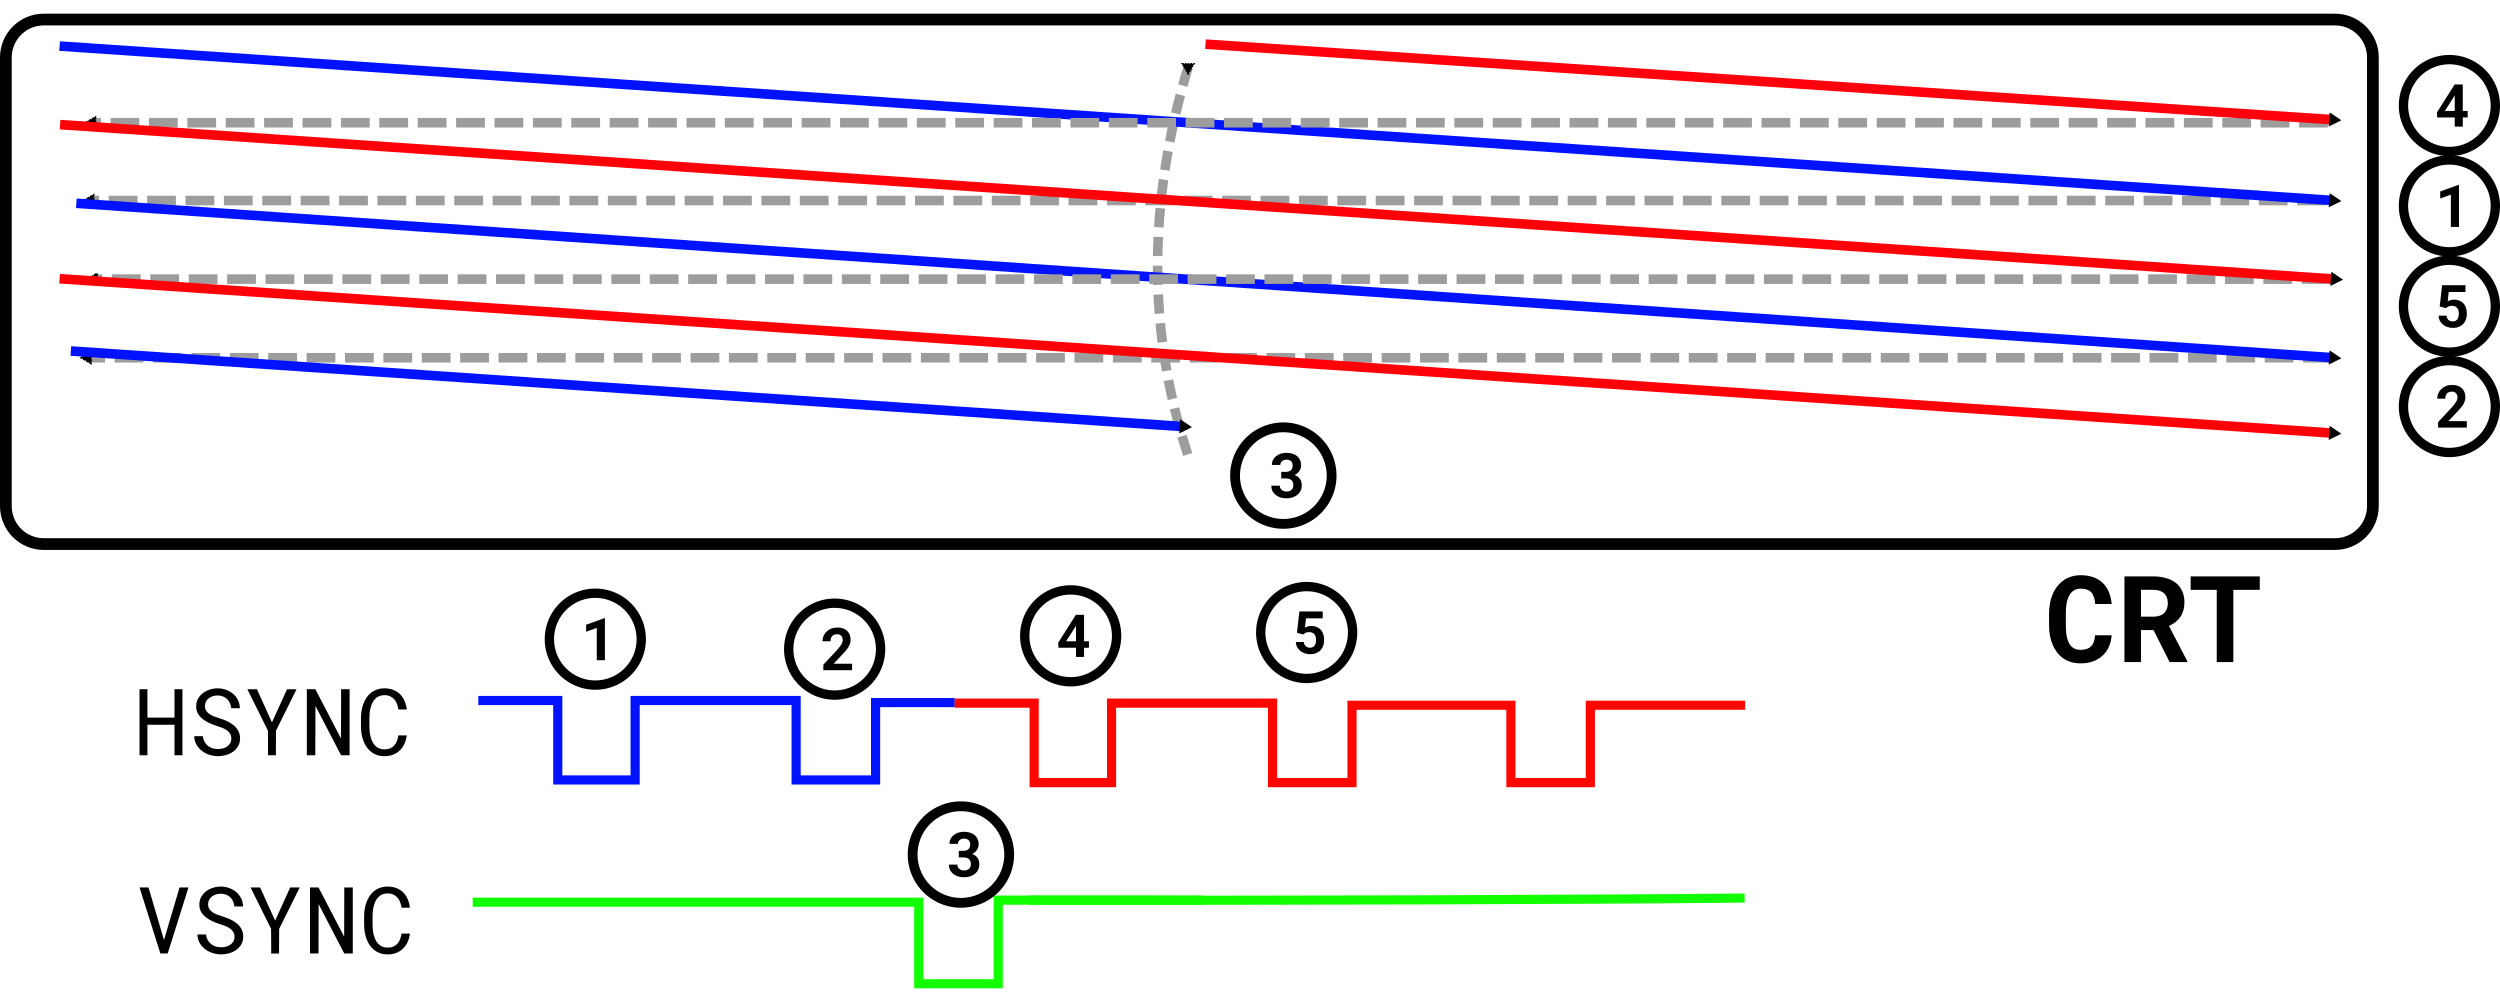 <?xml version="1.0" encoding="UTF-8" standalone="no"?>
<!-- Created with Inkscape (http://www.inkscape.org/) -->

<svg
   width="208.884mm"
   height="82.92mm"
   viewBox="0 0 208.884 82.92"
   version="1.1"
   id="svg5"
   inkscape:version="1.2.2 (b0a84865, 2022-12-01)"
   sodipodi:docname="i_scan.svg"
   xmlns:inkscape="http://www.inkscape.org/namespaces/inkscape"
   xmlns:sodipodi="http://sodipodi.sourceforge.net/DTD/sodipodi-0.dtd"
   xmlns="http://www.w3.org/2000/svg"
   xmlns:svg="http://www.w3.org/2000/svg">
  <sodipodi:namedview
     id="namedview7"
     pagecolor="#ffffff"
     bordercolor="#666666"
     borderopacity="1.0"
     inkscape:pageshadow="2"
     inkscape:pageopacity="0.0"
     inkscape:pagecheckerboard="0"
     inkscape:document-units="mm"
     showgrid="true"
     fit-margin-top="0"
     fit-margin-left="0"
     fit-margin-right="0"
     fit-margin-bottom="0"
     inkscape:snap-global="false"
     inkscape:zoom="0.66819126"
     inkscape:cx="329.99534"
     inkscape:cy="116.73305"
     inkscape:window-width="1309"
     inkscape:window-height="404"
     inkscape:window-x="0"
     inkscape:window-y="34"
     inkscape:window-maximized="0"
     inkscape:current-layer="layer1"
     inkscape:showpageshadow="2"
     inkscape:deskcolor="#d1d1d1">
    <inkscape:grid
       type="xygrid"
       id="grid8769"
       spacingx="1.323"
       spacingy="1.323"
       originx="-0.194"
       originy="-0.144" />
  </sodipodi:namedview>
  <defs
     id="defs2">
    <marker
       style="overflow:visible"
       id="TriangleInM"
       refX="0"
       refY="0"
       orient="auto"
       inkscape:stockid="TriangleInM"
       inkscape:isstock="true">
      <path
         transform="scale(-0.4)"
         style="fill:context-stroke;fill-rule:evenodd;stroke:context-stroke;stroke-width:1pt"
         d="M 5.77,0 -2.88,5 V -5 Z"
         id="path10153" />
    </marker>
    <marker
       style="overflow:visible"
       id="TriangleOutM"
       refX="0"
       refY="0"
       orient="auto"
       inkscape:stockid="TriangleOutM"
       inkscape:isstock="true">
      <path
         transform="scale(0.4)"
         style="fill:context-stroke;fill-rule:evenodd;stroke:context-stroke;stroke-width:1pt"
         d="M 5.77,0 -2.88,5 V -5 Z"
         id="path10162" />
    </marker>
    <marker
       style="overflow:visible"
       id="TriangleOutM-5"
       refX="0"
       refY="0"
       orient="auto"
       inkscape:stockid="TriangleOutM"
       inkscape:isstock="true">
      <path
         transform="scale(0.4)"
         style="fill:context-stroke;fill-rule:evenodd;stroke:context-stroke;stroke-width:1pt"
         d="M 5.77,0 -2.88,5 V -5 Z"
         id="path10162-5" />
    </marker>
    <marker
       style="overflow:visible"
       id="marker35538"
       refX="0"
       refY="0"
       orient="auto"
       inkscape:stockid="TriangleOutM"
       inkscape:isstock="true">
      <path
         transform="scale(0.4)"
         style="fill:context-stroke;fill-rule:evenodd;stroke:context-stroke;stroke-width:1pt"
         d="M 5.77,0 -2.88,5 V -5 Z"
         id="path35536" />
    </marker>
    <marker
       style="overflow:visible"
       id="TriangleOutM-4"
       refX="0"
       refY="0"
       orient="auto"
       inkscape:stockid="TriangleOutM"
       inkscape:isstock="true">
      <path
         transform="scale(0.4)"
         style="fill:context-stroke;fill-rule:evenodd;stroke:context-stroke;stroke-width:1pt"
         d="M 5.77,0 -2.88,5 V -5 Z"
         id="path10162-4" />
    </marker>
    <marker
       style="overflow:visible"
       id="marker36185"
       refX="0"
       refY="0"
       orient="auto"
       inkscape:stockid="TriangleOutM"
       inkscape:isstock="true">
      <path
         transform="scale(0.4)"
         style="fill:context-stroke;fill-rule:evenodd;stroke:context-stroke;stroke-width:1pt"
         d="M 5.77,0 -2.88,5 V -5 Z"
         id="path36183" />
    </marker>
    <marker
       style="overflow:visible"
       id="TriangleOutM-4-3"
       refX="0"
       refY="0"
       orient="auto"
       inkscape:stockid="TriangleOutM"
       inkscape:isstock="true">
      <path
         transform="scale(0.4)"
         style="fill:context-stroke;fill-rule:evenodd;stroke:context-stroke;stroke-width:1pt"
         d="M 5.77,0 -2.88,5 V -5 Z"
         id="path10162-4-4" />
    </marker>
    <marker
       style="overflow:visible"
       id="marker36318"
       refX="0"
       refY="0"
       orient="auto"
       inkscape:stockid="TriangleOutM"
       inkscape:isstock="true">
      <path
         transform="scale(0.4)"
         style="fill:context-stroke;fill-rule:evenodd;stroke:context-stroke;stroke-width:1pt"
         d="M 5.77,0 -2.88,5 V -5 Z"
         id="path36316" />
    </marker>
    <marker
       style="overflow:visible"
       id="TriangleOutM-4-2"
       refX="0"
       refY="0"
       orient="auto"
       inkscape:stockid="TriangleOutM"
       inkscape:isstock="true">
      <path
         transform="scale(0.4)"
         style="fill:context-stroke;fill-rule:evenodd;stroke:context-stroke;stroke-width:1pt"
         d="M 5.77,0 -2.88,5 V -5 Z"
         id="path10162-4-7" />
    </marker>
    <marker
       style="overflow:visible"
       id="marker36318-1"
       refX="0"
       refY="0"
       orient="auto"
       inkscape:stockid="TriangleOutM"
       inkscape:isstock="true">
      <path
         transform="scale(0.4)"
         style="fill:context-stroke;fill-rule:evenodd;stroke:context-stroke;stroke-width:1pt"
         d="M 5.77,0 -2.88,5 V -5 Z"
         id="path36316-6" />
    </marker>
  </defs>
  <g
     inkscape:label="Layer 1"
     inkscape:groupmode="layer"
     id="layer1"
     transform="translate(-0.81,-0.631)">
    <path
       id="rect858"
       style="fill:#ffffff;stroke:#000000;stroke-width:0.98"
       d="M 4.473,2.264 H 195.9 c 1.758,0 3.173,1.415 3.173,3.173 V 42.917 c 0,1.758 -1.415,3.173 -3.173,3.173 H 4.473 c -1.758,0 -3.173,-1.415 -3.173,-3.173 V 5.437 c 0,-1.758 1.415,-3.173 3.173,-3.173 z" />
    <path
       style="fill:none;stroke:#9d9d9d;stroke-width:0.802;stroke-linecap:butt;stroke-linejoin:miter;stroke-miterlimit:4;stroke-dasharray:2.406, 0.802;stroke-dashoffset:0;stroke-opacity:1;marker-end:url(#TriangleOutM)"
       d="M 195.155,17.385 H 8.357"
       id="path8253" />
    <path
       style="fill:none;stroke:#9d9d9d;stroke-width:0.802;stroke-linecap:butt;stroke-linejoin:miter;stroke-miterlimit:4;stroke-dasharray:2.406, 0.802;stroke-dashoffset:0;stroke-opacity:1;marker-end:url(#TriangleOutM)"
       d="M 195.648,30.523 H 8.143"
       id="path8253-6" />
    <path
       style="fill:none;stroke:#9d9d9d;stroke-width:0.802;stroke-linecap:butt;stroke-linejoin:miter;stroke-miterlimit:4;stroke-dasharray:1.604,0.802;stroke-dashoffset:0;stroke-opacity:1;marker-start:url(#TriangleInM)"
       d="m 100.082,6.243 c -3.4,11.345 -3.4,22.167 0,32.466"
       id="path8253-1-6"
       sodipodi:nodetypes="cc" />
    <g
       aria-label="HSYNC"
       id="text2404"
       style="font-size:7.761px;line-height:1.25;stroke-width:0.265">
      <path
         d="m 16.052,63.736 v -5.518 h -0.663 v 2.372 H 13.127 v -2.372 h -0.659 v 5.518 H 13.127 v -2.55 h 2.262 v 2.55 z"
         style="font-family:'Roboto Mono';-inkscape-font-specification:'Roboto Mono'"
         id="path874" />
      <path
         d="m 20.138,62.341 q 0,0.227 -0.099,0.394 -0.099,0.163 -0.254,0.269 -0.155,0.11 -0.356,0.163 -0.197,0.049 -0.402,0.049 -0.258,0 -0.477,-0.068 -0.216,-0.072 -0.383,-0.212 -0.167,-0.136 -0.273,-0.333 -0.106,-0.201 -0.14,-0.459 h -0.716 q 0.011,0.356 0.155,0.648 0.148,0.288 0.398,0.504 0.28,0.25 0.659,0.383 0.383,0.133 0.777,0.133 0.33,0 0.659,-0.091 0.33,-0.095 0.591,-0.28 0.261,-0.182 0.424,-0.459 0.167,-0.277 0.167,-0.648 0,-0.368 -0.155,-0.648 -0.152,-0.28 -0.402,-0.474 -0.254,-0.208 -0.561,-0.341 -0.307,-0.136 -0.614,-0.231 -0.186,-0.057 -0.398,-0.133 -0.208,-0.076 -0.387,-0.189 -0.182,-0.114 -0.299,-0.277 -0.117,-0.167 -0.121,-0.405 0,-0.22 0.087,-0.387 0.091,-0.167 0.243,-0.28 0.148,-0.114 0.337,-0.171 0.193,-0.057 0.394,-0.057 0.25,0 0.447,0.08 0.201,0.076 0.345,0.216 0.144,0.14 0.231,0.337 0.087,0.193 0.117,0.432 h 0.72 q -0.008,-0.379 -0.163,-0.686 -0.155,-0.307 -0.413,-0.523 -0.258,-0.216 -0.591,-0.333 -0.333,-0.121 -0.693,-0.121 -0.326,0 -0.648,0.102 -0.322,0.099 -0.576,0.292 -0.254,0.193 -0.413,0.474 -0.155,0.28 -0.155,0.637 0,0.356 0.155,0.621 0.159,0.261 0.409,0.455 0.246,0.189 0.546,0.326 0.303,0.133 0.595,0.227 0.201,0.064 0.417,0.144 0.22,0.08 0.402,0.197 0.182,0.121 0.296,0.296 0.117,0.174 0.117,0.428 z"
         style="font-family:'Roboto Mono';-inkscape-font-specification:'Roboto Mono'"
         id="path876" />
      <path
         d="m 23.533,60.989 -1.254,-2.77 h -0.8 l 1.717,3.46 0.011,2.058 h 0.652 l 0.011,-2.058 1.717,-3.46 h -0.796 z"
         style="font-family:'Roboto Mono';-inkscape-font-specification:'Roboto Mono'"
         id="path878" />
      <path
         d="m 30.021,63.736 v -5.518 h -0.709 l -0.011,4.116 -2.141,-4.116 H 26.447 v 5.518 h 0.709 l 0.011,-4.123 2.141,4.123 z"
         style="font-family:'Roboto Mono';-inkscape-font-specification:'Roboto Mono'"
         id="path880" />
      <path
         d="m 34.796,62.076 h -0.701 q -0.034,0.25 -0.117,0.466 -0.083,0.212 -0.224,0.368 -0.14,0.159 -0.345,0.246 -0.201,0.087 -0.477,0.087 -0.254,0 -0.443,-0.08 -0.189,-0.083 -0.33,-0.227 -0.14,-0.14 -0.231,-0.326 -0.091,-0.186 -0.148,-0.398 -0.057,-0.208 -0.083,-0.424 -0.023,-0.22 -0.023,-0.424 v -0.777 q 0,-0.205 0.023,-0.421 0.027,-0.22 0.083,-0.428 0.057,-0.208 0.148,-0.394 0.095,-0.186 0.235,-0.326 0.136,-0.14 0.326,-0.22 0.193,-0.083 0.443,-0.083 0.277,0 0.477,0.095 0.205,0.091 0.345,0.254 0.14,0.163 0.224,0.379 0.083,0.216 0.117,0.466 h 0.701 q -0.045,-0.394 -0.189,-0.72 -0.14,-0.326 -0.375,-0.561 -0.235,-0.231 -0.561,-0.356 -0.326,-0.129 -0.739,-0.129 -0.345,0 -0.621,0.099 -0.277,0.095 -0.493,0.265 -0.22,0.171 -0.379,0.405 -0.155,0.231 -0.258,0.504 -0.106,0.273 -0.159,0.572 -0.049,0.299 -0.053,0.606 v 0.769 q 0.004,0.307 0.053,0.606 0.053,0.299 0.159,0.572 0.102,0.273 0.258,0.504 0.159,0.231 0.379,0.402 0.216,0.171 0.493,0.269 0.28,0.095 0.621,0.095 0.398,0 0.72,-0.125 0.326,-0.129 0.565,-0.36 0.235,-0.227 0.383,-0.546 0.148,-0.322 0.197,-0.705 z"
         style="font-family:'Roboto Mono';-inkscape-font-specification:'Roboto Mono'"
         id="path882" />
    </g>
    <g
       aria-label="VSYNC"
       id="text2404-8"
       style="font-size:7.761px;line-height:1.25;stroke-width:0.265">
      <path
         d="m 14.211,80.299 h 0.61 l 1.739,-5.518 H 15.814 l -1.22,4.112 -0.083,0.277 -0.08,-0.269 -1.213,-4.119 h -0.75 z"
         style="font-family:'Roboto Mono';-inkscape-font-specification:'Roboto Mono'"
         id="path863" />
      <path
         d="m 20.403,78.904 q 0,0.227 -0.099,0.394 -0.099,0.163 -0.254,0.269 -0.155,0.11 -0.356,0.163 -0.197,0.049 -0.402,0.049 -0.258,0 -0.477,-0.068 -0.216,-0.072 -0.383,-0.212 -0.167,-0.136 -0.273,-0.333 -0.106,-0.201 -0.14,-0.459 h -0.716 q 0.011,0.356 0.155,0.648 0.148,0.288 0.398,0.504 0.28,0.25 0.659,0.383 0.383,0.133 0.777,0.133 0.33,0 0.659,-0.091 0.33,-0.095 0.591,-0.28 0.261,-0.182 0.424,-0.459 0.167,-0.277 0.167,-0.648 0,-0.368 -0.155,-0.648 -0.152,-0.28 -0.402,-0.474 -0.254,-0.208 -0.561,-0.341 -0.307,-0.136 -0.614,-0.231 -0.186,-0.057 -0.398,-0.133 -0.208,-0.076 -0.387,-0.189 -0.182,-0.114 -0.299,-0.277 -0.117,-0.167 -0.121,-0.405 0,-0.22 0.087,-0.387 0.091,-0.167 0.243,-0.28 0.148,-0.114 0.337,-0.171 0.193,-0.057 0.394,-0.057 0.25,0 0.447,0.08 0.201,0.076 0.345,0.216 0.144,0.14 0.231,0.337 0.087,0.193 0.117,0.432 h 0.72 q -0.008,-0.379 -0.163,-0.686 -0.155,-0.307 -0.413,-0.523 -0.258,-0.216 -0.591,-0.333 -0.333,-0.121 -0.693,-0.121 -0.326,0 -0.648,0.102 -0.322,0.099 -0.576,0.292 -0.254,0.193 -0.413,0.474 -0.155,0.28 -0.155,0.637 0,0.356 0.155,0.621 0.159,0.261 0.409,0.455 0.246,0.189 0.546,0.326 0.303,0.133 0.595,0.227 0.201,0.064 0.417,0.144 0.22,0.08 0.402,0.197 0.182,0.121 0.296,0.296 0.117,0.174 0.117,0.428 z"
         style="font-family:'Roboto Mono';-inkscape-font-specification:'Roboto Mono'"
         id="path865" />
      <path
         d="m 23.798,77.552 -1.254,-2.77 h -0.8 l 1.717,3.46 0.011,2.058 h 0.652 l 0.011,-2.058 1.717,-3.46 h -0.796 z"
         style="font-family:'Roboto Mono';-inkscape-font-specification:'Roboto Mono'"
         id="path867" />
      <path
         d="m 30.286,80.299 v -5.518 h -0.709 l -0.011,4.116 -2.141,-4.116 h -0.712 v 5.518 h 0.709 l 0.011,-4.123 2.141,4.123 z"
         style="font-family:'Roboto Mono';-inkscape-font-specification:'Roboto Mono'"
         id="path869" />
      <path
         d="m 35.061,78.639 h -0.701 q -0.034,0.25 -0.117,0.466 -0.083,0.212 -0.224,0.368 -0.14,0.159 -0.345,0.246 -0.201,0.087 -0.477,0.087 -0.254,0 -0.443,-0.08 -0.189,-0.083 -0.33,-0.227 -0.14,-0.14 -0.231,-0.326 -0.091,-0.186 -0.148,-0.398 -0.057,-0.208 -0.083,-0.424 -0.023,-0.22 -0.023,-0.424 v -0.777 q 0,-0.205 0.023,-0.421 0.027,-0.22 0.083,-0.428 0.057,-0.208 0.148,-0.394 0.095,-0.186 0.235,-0.326 0.136,-0.14 0.326,-0.22 0.193,-0.083 0.443,-0.083 0.277,0 0.477,0.095 0.205,0.091 0.345,0.254 0.14,0.163 0.224,0.379 0.083,0.216 0.117,0.466 h 0.701 q -0.045,-0.394 -0.189,-0.72 -0.14,-0.326 -0.375,-0.561 -0.235,-0.231 -0.561,-0.356 -0.326,-0.129 -0.739,-0.129 -0.345,0 -0.621,0.099 -0.277,0.095 -0.493,0.265 -0.22,0.171 -0.379,0.405 -0.155,0.231 -0.258,0.504 -0.106,0.273 -0.159,0.572 -0.049,0.299 -0.053,0.606 v 0.769 q 0.004,0.307 0.053,0.606 0.053,0.299 0.159,0.572 0.102,0.273 0.258,0.504 0.159,0.231 0.379,0.402 0.216,0.171 0.493,0.269 0.28,0.095 0.621,0.095 0.398,0 0.72,-0.125 0.326,-0.129 0.565,-0.36 0.235,-0.227 0.383,-0.546 0.148,-0.322 0.197,-0.705 z"
         style="font-family:'Roboto Mono';-inkscape-font-specification:'Roboto Mono'"
         id="path871" />
    </g>
    <path
       style="fill:#ffffff;fill-opacity:1;stroke:#0012ff;stroke-width:0.802;stroke-linecap:butt;stroke-linejoin:miter;stroke-miterlimit:4;stroke-dasharray:none;stroke-opacity:1;marker-end:url(#TriangleOutM)"
       d="M 5.789,4.481 195.76,17.385"
       id="path8218" />
    <path
       style="fill:#ffffff;fill-opacity:1;stroke:#0012ff;stroke-width:0.802;stroke-linecap:butt;stroke-linejoin:miter;stroke-miterlimit:4;stroke-dasharray:none;stroke-opacity:1;marker-end:url(#TriangleOutM)"
       d="M 7.189,17.616 195.761,30.523"
       id="path8218-7" />
    <path
       style="fill:#ffffff;fill-opacity:1;stroke:#0012ff;stroke-width:0.802;stroke-linecap:butt;stroke-linejoin:miter;stroke-miterlimit:4;stroke-dasharray:none;stroke-opacity:1;marker-end:url(#TriangleOutM)"
       d="M 6.727,29.96 99.72,36.277"
       id="path8218-77" />
    <path
       style="fill:none;stroke:#9d9d9d;stroke-width:0.802;stroke-linecap:butt;stroke-linejoin:miter;stroke-miterlimit:4;stroke-dasharray:2.406, 0.802;stroke-dashoffset:0;stroke-opacity:1;marker-end:url(#TriangleOutM-5)"
       d="M 195.309,10.886 H 8.51"
       id="path8253-1-9"
       sodipodi:nodetypes="cc" />
    <path
       style="fill:#ffffff;fill-opacity:1;stroke:#ff000c;stroke-width:0.802;stroke-linecap:butt;stroke-linejoin:miter;stroke-miterlimit:4;stroke-dasharray:none;stroke-opacity:1;marker-end:url(#TriangleOutM-5)"
       d="m 101.532,4.321 94.228,6.316"
       id="path8218-77-1"
       sodipodi:nodetypes="cc" />
    <g
       id="g69138"
       transform="translate(-23.318,0.33)">
      <path
         style="fill:none;stroke:#0012ff;stroke-width:0.765;stroke-linecap:butt;stroke-linejoin:miter;stroke-miterlimit:4;stroke-dasharray:none;stroke-opacity:1"
         d="m 64.092,58.83 h 6.639 v 6.639 h 6.464 V 58.83 H 90.647 v 6.639 h 6.639 v -6.464 h 6.612"
         id="path8999"
         sodipodi:nodetypes="cccccccccc" />
      <path
         style="fill:none;stroke:#ff0600;stroke-width:0.765;stroke-linecap:butt;stroke-linejoin:miter;stroke-miterlimit:4;stroke-dasharray:none;stroke-opacity:1"
         d="m 103.898,59.051 h 6.639 v 6.639 h 6.464 v -6.639 h 13.452 v 6.639 h 6.639 v -6.464 h 13.278 v 6.464 h 6.639 V 59.225 h 12.928"
         id="path8999-3"
         sodipodi:nodetypes="cccccccccccccc" />
    </g>
    <path
       style="fill:none;stroke:#11ff00;stroke-width:0.765;stroke-linecap:butt;stroke-linejoin:miter;stroke-miterlimit:4;stroke-dasharray:none;stroke-opacity:1"
       d="m 40.303,76.014 h 37.272 v 6.814 h 6.639 v -6.988 l 17.056,0"
       id="path9001"
       sodipodi:nodetypes="cccccc" />
    <path
       style="fill:none;stroke:#11ff00;stroke-width:0.765;stroke-linecap:butt;stroke-linejoin:miter;stroke-miterlimit:4;stroke-dasharray:none;stroke-opacity:1"
       d="m 86.785,75.841 c 20.071,0.043 47.453,-0.046 59.791,-0.175"
       id="path9001-3"
       sodipodi:nodetypes="cc" />
    <g
       aria-label="CRT"
       id="text19360"
       style="font-size:10.07px;line-height:1.25;stroke-width:0.252">
      <path
         d="m 177.244,53.708 h -1.382 q -0.02,0.325 -0.108,0.556 -0.088,0.231 -0.241,0.379 -0.152,0.148 -0.369,0.216 -0.216,0.069 -0.487,0.069 -0.202,0 -0.369,-0.044 -0.162,-0.049 -0.295,-0.148 -0.123,-0.089 -0.221,-0.221 -0.093,-0.133 -0.162,-0.305 -0.098,-0.251 -0.148,-0.585 -0.044,-0.339 -0.044,-0.767 v -0.974 q 0,-0.315 0.029,-0.585 0.029,-0.275 0.093,-0.502 0.084,-0.29 0.221,-0.506 0.143,-0.221 0.344,-0.339 0.118,-0.069 0.256,-0.103 0.143,-0.034 0.305,-0.034 0.305,0 0.521,0.084 0.221,0.079 0.369,0.236 0.143,0.162 0.216,0.403 0.079,0.241 0.098,0.561 h 1.377 q -0.049,-0.561 -0.236,-1.008 -0.187,-0.447 -0.511,-0.757 -0.325,-0.31 -0.787,-0.477 -0.457,-0.167 -1.047,-0.167 -0.398,0 -0.747,0.103 -0.344,0.098 -0.634,0.285 -0.325,0.221 -0.58,0.541 -0.256,0.32 -0.413,0.728 -0.138,0.334 -0.207,0.728 -0.069,0.388 -0.069,0.821 v 0.964 q 0,0.462 0.074,0.875 0.079,0.413 0.221,0.757 0.148,0.344 0.359,0.629 0.216,0.285 0.492,0.487 0.3,0.216 0.674,0.334 0.379,0.113 0.821,0.113 0.561,0 1.023,-0.162 0.462,-0.167 0.797,-0.472 0.334,-0.305 0.531,-0.738 0.202,-0.433 0.236,-0.974 z"
         style="font-weight:bold;font-family:'Roboto Mono';-inkscape-font-specification:'Roboto Mono'"
         id="path856" />
      <path
         d="m 180.745,53.275 1.347,2.675 h 1.48 v -0.064 l -1.539,-2.955 q 0.295,-0.133 0.531,-0.315 0.241,-0.182 0.413,-0.428 0.167,-0.241 0.256,-0.546 0.093,-0.31 0.093,-0.693 0,-0.531 -0.187,-0.934 -0.182,-0.403 -0.521,-0.674 -0.344,-0.27 -0.826,-0.408 -0.482,-0.143 -1.077,-0.143 h -2.4 v 7.159 h 1.382 v -2.675 z m -1.047,-1.121 v -2.242 h 1.018 q 0.285,0 0.506,0.069 0.221,0.069 0.374,0.197 0.172,0.143 0.256,0.364 0.088,0.216 0.088,0.502 0,0.236 -0.069,0.428 -0.064,0.192 -0.192,0.329 -0.152,0.172 -0.398,0.266 -0.241,0.089 -0.561,0.089 z"
         style="font-weight:bold;font-family:'Roboto Mono';-inkscape-font-specification:'Roboto Mono'"
         id="path858" />
      <path
         d="m 189.621,49.917 v -1.126 h -5.773 v 1.126 h 2.178 v 6.033 h 1.387 V 49.917 Z"
         style="font-weight:bold;font-family:'Roboto Mono';-inkscape-font-specification:'Roboto Mono'"
         id="path860" />
    </g>
    <g
       id="g14870-0-18"
       transform="matrix(1.002,0,0,1.002,107.682,-84.989)"
       style="stroke-width:0.778;stroke-miterlimit:4;stroke-dasharray:none">
      <path
         id="path10755-6-4"
         style="fill:#ffffff;stroke:#000000"
         d="m 101.42,94.251 a 3.83,3.83 0 0 1 -3.83,3.83 3.83,3.83 0 0 1 -3.83,-3.83 3.83,3.83 0 0 1 3.83,-3.83 3.83,3.83 0 0 1 3.83,3.83 z" />
      <g
         aria-label="4"
         id="text11793-4-9"
         style="font-size:4.939px;line-height:1.25">
        <path
           d="m 98.705,94.702 v -2.207 h -0.68 l -1.476,2.33 0.027,0.42 h 1.459 v 0.762 h 0.67 V 95.245 h 0.408 v -0.543 z m -1.498,0 0.762,-1.189 0.065,-0.116 v 1.305 z"
           style="font-weight:bold;font-family:'Roboto Mono';-inkscape-font-specification:'Roboto Mono'"
           id="path853" />
      </g>
    </g>
    <g
       id="g14870-0-1-5-9"
       transform="matrix(1.053,0,0,1.053,5.276,-58.877)"
       style="stroke-width:0.778;stroke-miterlimit:4;stroke-dasharray:none">
      <path
         id="path10755-6-9-4-9"
         style="fill:#ffffff;stroke:#000000"
         d="m 101.42,94.251 a 3.83,3.83 0 0 1 -3.83,3.83 3.83,3.83 0 0 1 -3.83,-3.83 3.83,3.83 0 0 1 3.83,-3.83 3.83,3.83 0 0 1 3.83,3.83 z" />
      <g
         aria-label="3"
         id="text11793-4-0-3-6"
         style="font-size:4.939px;line-height:1.25">
        <path
           d="m 97.422,93.957 v 0.521 h 0.364 q 0.137,0 0.246,0.031 0.111,0.031 0.191,0.096 0.077,0.065 0.118,0.166 0.041,0.101 0.041,0.244 0,0.113 -0.036,0.205 -0.034,0.092 -0.101,0.154 -0.07,0.07 -0.174,0.106 -0.104,0.036 -0.234,0.036 -0.116,0 -0.212,-0.034 -0.096,-0.036 -0.166,-0.099 -0.072,-0.06 -0.111,-0.145 -0.039,-0.087 -0.039,-0.188 h -0.67 q 0,0.256 0.099,0.444 0.101,0.188 0.268,0.311 0.166,0.125 0.379,0.188 0.215,0.06 0.439,0.06 0.26,0 0.485,-0.068 0.227,-0.07 0.391,-0.203 0.164,-0.13 0.258,-0.323 0.094,-0.193 0.094,-0.439 0,-0.14 -0.034,-0.265 -0.034,-0.125 -0.104,-0.232 -0.07,-0.104 -0.178,-0.186 -0.106,-0.082 -0.253,-0.135 0.125,-0.06 0.222,-0.142 0.096,-0.084 0.162,-0.183 0.065,-0.099 0.099,-0.207 0.034,-0.111 0.034,-0.224 0,-0.246 -0.087,-0.432 -0.084,-0.188 -0.239,-0.316 -0.154,-0.125 -0.371,-0.188 -0.217,-0.065 -0.477,-0.065 -0.241,0 -0.451,0.07 -0.207,0.07 -0.362,0.195 -0.154,0.128 -0.244,0.304 -0.087,0.176 -0.087,0.391 h 0.67 q 0,-0.096 0.039,-0.174 0.039,-0.077 0.106,-0.133 0.065,-0.053 0.152,-0.082 0.089,-0.029 0.191,-0.029 0.123,0 0.215,0.034 0.094,0.034 0.154,0.094 0.06,0.063 0.089,0.15 0.031,0.084 0.031,0.188 0,0.106 -0.031,0.198 -0.029,0.089 -0.089,0.152 -0.065,0.072 -0.171,0.113 -0.104,0.039 -0.248,0.039 z"
           style="font-weight:bold;font-family:'Roboto Mono';-inkscape-font-specification:'Roboto Mono'"
           id="path849" />
      </g>
    </g>
    <g
       id="g14870-0-4"
       transform="matrix(1.002,0,0,1.002,107.682,-76.606)"
       style="stroke-width:0.778;stroke-miterlimit:4;stroke-dasharray:none">
      <path
         id="path10755-6-7"
         style="fill:#ffffff;stroke:#000000"
         d="m 101.42,94.251 a 3.83,3.83 0 0 1 -3.83,3.83 3.83,3.83 0 0 1 -3.83,-3.83 3.83,3.83 0 0 1 3.83,-3.83 3.83,3.83 0 0 1 3.83,3.83 z" />
      <g
         aria-label="1"
         id="text11793-4-43"
         style="font-size:4.939px;line-height:1.25">
        <path
           d="m 98.389,96.007 v -3.511 h -0.036 l -1.529,0.552 v 0.584 l 0.887,-0.318 v 2.694 z"
           style="font-weight:bold;font-family:'Roboto Mono';-inkscape-font-specification:'Roboto Mono'"
           id="path845" />
      </g>
    </g>
    <g
       id="g14870-0-18-1"
       transform="matrix(1.002,0,0,1.002,107.682,-68.223)"
       style="stroke-width:0.778;stroke-miterlimit:4;stroke-dasharray:none">
      <path
         id="path10755-6-4-1"
         style="fill:#ffffff;stroke:#000000"
         d="m 101.42,94.251 a 3.83,3.83 0 0 1 -3.83,3.83 3.83,3.83 0 0 1 -3.83,-3.83 3.83,3.83 0 0 1 3.83,-3.83 3.83,3.83 0 0 1 3.83,3.83 z" />
      <g
         aria-label="5"
         id="text11793-4-9-5"
         style="font-size:4.939px;line-height:1.25">
        <path
           d="m 96.78,94.278 0.535,0.133 q 0.039,-0.039 0.082,-0.072 0.043,-0.036 0.099,-0.063 0.055,-0.027 0.128,-0.043 0.072,-0.017 0.171,-0.017 0.147,0 0.256,0.046 0.109,0.046 0.181,0.13 0.072,0.084 0.106,0.203 0.036,0.116 0.036,0.256 0,0.142 -0.029,0.265 -0.027,0.123 -0.084,0.212 -0.06,0.089 -0.157,0.14 -0.094,0.051 -0.229,0.051 -0.219,0 -0.362,-0.125 -0.14,-0.125 -0.164,-0.354 h -0.661 q 0.007,0.244 0.109,0.434 0.104,0.188 0.268,0.318 0.164,0.13 0.374,0.198 0.212,0.068 0.439,0.068 0.299,0 0.518,-0.094 0.219,-0.094 0.364,-0.256 0.145,-0.162 0.215,-0.374 0.07,-0.212 0.07,-0.449 0,-0.277 -0.072,-0.497 -0.072,-0.219 -0.207,-0.371 -0.137,-0.152 -0.338,-0.232 -0.198,-0.082 -0.451,-0.082 -0.178,0 -0.316,0.046 -0.137,0.046 -0.212,0.089 l 0.084,-0.772 h 1.396 v -0.569 h -1.949 z"
           style="font-weight:bold;font-family:'Roboto Mono';-inkscape-font-specification:'Roboto Mono'"
           id="path841" />
      </g>
    </g>
    <g
       id="g14870-0-18-1-1"
       transform="matrix(1.002,0,0,1.002,12.202,-40.959)"
       style="stroke-width:0.778;stroke-miterlimit:4;stroke-dasharray:none">
      <path
         id="path10755-6-4-1-9"
         style="fill:#ffffff;stroke:#000000"
         d="m 101.42,94.251 a 3.83,3.83 0 0 1 -3.83,3.83 3.83,3.83 0 0 1 -3.83,-3.83 3.83,3.83 0 0 1 3.83,-3.83 3.83,3.83 0 0 1 3.83,3.83 z" />
      <g
         aria-label="5"
         id="text11793-4-9-5-3"
         style="font-size:4.939px;line-height:1.25">
        <path
           d="m 96.78,94.278 0.535,0.133 q 0.039,-0.039 0.082,-0.072 0.043,-0.036 0.099,-0.063 0.055,-0.027 0.128,-0.043 0.072,-0.017 0.171,-0.017 0.147,0 0.256,0.046 0.109,0.046 0.181,0.13 0.072,0.084 0.106,0.203 0.036,0.116 0.036,0.256 0,0.142 -0.029,0.265 -0.027,0.123 -0.084,0.212 -0.06,0.089 -0.157,0.14 -0.094,0.051 -0.229,0.051 -0.219,0 -0.362,-0.125 -0.14,-0.125 -0.164,-0.354 h -0.661 q 0.007,0.244 0.109,0.434 0.104,0.188 0.268,0.318 0.164,0.13 0.374,0.198 0.212,0.068 0.439,0.068 0.299,0 0.518,-0.094 0.219,-0.094 0.364,-0.256 0.145,-0.162 0.215,-0.374 0.07,-0.212 0.07,-0.449 0,-0.277 -0.072,-0.497 -0.072,-0.219 -0.207,-0.371 -0.137,-0.152 -0.338,-0.232 -0.198,-0.082 -0.451,-0.082 -0.178,0 -0.316,0.046 -0.137,0.046 -0.212,0.089 l 0.084,-0.772 h 1.396 v -0.569 h -1.949 z"
           style="font-weight:bold;font-family:'Roboto Mono';-inkscape-font-specification:'Roboto Mono'"
           id="path837" />
      </g>
    </g>
    <g
       id="g14870-0-4-4"
       transform="matrix(1.002,0,0,1.002,107.682,-59.84)"
       style="stroke-width:0.778;stroke-miterlimit:4;stroke-dasharray:none">
      <path
         id="path10755-6-7-2"
         style="fill:#ffffff;stroke:#000000"
         d="m 101.42,94.251 a 3.83,3.83 0 0 1 -3.83,3.83 3.83,3.83 0 0 1 -3.83,-3.83 3.83,3.83 0 0 1 3.83,-3.83 3.83,3.83 0 0 1 3.83,3.83 z" />
      <g
         aria-label="2"
         id="text11793-4-43-2"
         style="font-size:4.939px;line-height:1.25">
        <path
           d="m 99.042,96.007 v -0.538 h -1.541 l 0.661,-0.699 q 0.171,-0.176 0.311,-0.335 0.14,-0.162 0.241,-0.316 0.099,-0.154 0.152,-0.311 0.055,-0.159 0.055,-0.333 0,-0.229 -0.072,-0.417 -0.072,-0.191 -0.21,-0.326 -0.14,-0.135 -0.347,-0.21 -0.205,-0.075 -0.473,-0.075 -0.28,0 -0.511,0.092 -0.229,0.089 -0.391,0.246 -0.164,0.157 -0.253,0.367 -0.089,0.207 -0.089,0.441 h 0.673 q 0,-0.142 0.036,-0.253 0.036,-0.111 0.106,-0.186 0.068,-0.072 0.169,-0.109 0.104,-0.039 0.239,-0.039 0.104,0 0.188,0.034 0.087,0.034 0.15,0.096 0.06,0.065 0.094,0.157 0.034,0.092 0.034,0.21 0,0.08 -0.027,0.164 -0.024,0.084 -0.08,0.181 -0.058,0.099 -0.15,0.217 -0.092,0.118 -0.224,0.263 l -1.136,1.22 v 0.458 z"
           style="font-weight:bold;font-family:'Roboto Mono';-inkscape-font-specification:'Roboto Mono'"
           id="path833" />
      </g>
    </g>
    <g
       id="g14870-0-4-5"
       transform="matrix(1.002,0,0,1.002,-47.234,-40.404)"
       style="stroke-width:0.778;stroke-miterlimit:4;stroke-dasharray:none">
      <path
         id="path10755-6-7-3"
         style="fill:#ffffff;stroke:#000000"
         d="m 101.42,94.251 a 3.83,3.83 0 0 1 -3.83,3.83 3.83,3.83 0 0 1 -3.83,-3.83 3.83,3.83 0 0 1 3.83,-3.83 3.83,3.83 0 0 1 3.83,3.83 z" />
      <g
         aria-label="1"
         id="text11793-4-43-8"
         style="font-size:4.939px;line-height:1.25">
        <path
           d="m 98.389,96.007 v -3.511 h -0.036 l -1.529,0.552 v 0.584 l 0.887,-0.318 v 2.694 z"
           style="font-weight:bold;font-family:'Roboto Mono';-inkscape-font-specification:'Roboto Mono'"
           id="path829" />
      </g>
    </g>
    <g
       id="g36306"
       transform="matrix(0.952,0,0,0.952,-71.663,-89.807)">
      <path
         style="fill:none;stroke:#9d9d9d;stroke-width:0.843;stroke-linecap:butt;stroke-linejoin:miter;stroke-miterlimit:4;stroke-dasharray:2.529, 0.843;stroke-dashoffset:0;stroke-opacity:1;marker-end:url(#TriangleOutM-4-3)"
         d="M 280.677,119.496 H 84.358"
         id="path8253-0" />
      <path
         style="fill:#ffffff;fill-opacity:1;stroke:#ff0009;stroke-width:0.843;stroke-linecap:butt;stroke-linejoin:miter;stroke-miterlimit:4;stroke-dasharray:none;stroke-opacity:1;marker-end:url(#TriangleOutM-4-3)"
         d="M 81.4,105.935 281.053,119.496"
         id="path8218-1" />
    </g>
    <path
       style="fill:#ffffff;fill-opacity:1;stroke:#ff0009;stroke-width:0.802;stroke-linecap:butt;stroke-linejoin:miter;stroke-miterlimit:4;stroke-dasharray:none;stroke-opacity:1;marker-end:url(#TriangleOutM-4-2)"
       d="M 5.789,23.92 195.76,36.824"
       id="path8218-1-3" />
    <g
       id="g14870-0-4-4-2"
       transform="matrix(1.002,0,0,1.002,-27.237,-39.57)"
       style="stroke-width:0.778;stroke-miterlimit:4;stroke-dasharray:none">
      <path
         id="path10755-6-7-2-2"
         style="fill:#ffffff;stroke:#000000"
         d="m 101.42,94.251 a 3.83,3.83 0 0 1 -3.83,3.83 3.83,3.83 0 0 1 -3.83,-3.83 3.83,3.83 0 0 1 3.83,-3.83 3.83,3.83 0 0 1 3.83,3.83 z" />
      <g
         aria-label="2"
         id="text11793-4-43-2-5"
         style="font-size:4.939px;line-height:1.25">
        <path
           d="m 99.042,96.007 v -0.538 h -1.541 l 0.661,-0.699 q 0.171,-0.176 0.311,-0.335 0.14,-0.162 0.241,-0.316 0.099,-0.154 0.152,-0.311 0.055,-0.159 0.055,-0.333 0,-0.229 -0.072,-0.417 -0.072,-0.191 -0.21,-0.326 -0.14,-0.135 -0.347,-0.21 -0.205,-0.075 -0.473,-0.075 -0.28,0 -0.511,0.092 -0.229,0.089 -0.391,0.246 -0.164,0.157 -0.253,0.367 -0.089,0.207 -0.089,0.441 h 0.673 q 0,-0.142 0.036,-0.253 0.036,-0.111 0.106,-0.186 0.068,-0.072 0.169,-0.109 0.104,-0.039 0.239,-0.039 0.104,0 0.188,0.034 0.087,0.034 0.15,0.096 0.06,0.065 0.094,0.157 0.034,0.092 0.034,0.21 0,0.08 -0.027,0.164 -0.024,0.084 -0.08,0.181 -0.058,0.099 -0.15,0.217 -0.092,0.118 -0.224,0.263 l -1.136,1.22 v 0.458 z"
           style="font-weight:bold;font-family:'Roboto Mono';-inkscape-font-specification:'Roboto Mono'"
           id="path825" />
      </g>
    </g>
    <g
       id="g14870-0-1-5-9-9"
       transform="matrix(1.053,0,0,1.053,-21.665,-27.215)"
       style="stroke-width:0.778;stroke-miterlimit:4;stroke-dasharray:none">
      <path
         id="path10755-6-9-4-9-6"
         style="fill:#ffffff;stroke:#000000"
         d="m 101.42,94.251 a 3.83,3.83 0 0 1 -3.83,3.83 3.83,3.83 0 0 1 -3.83,-3.83 3.83,3.83 0 0 1 3.83,-3.83 3.83,3.83 0 0 1 3.83,3.83 z" />
      <g
         aria-label="3"
         id="text11793-4-0-3-6-6"
         style="font-size:4.939px;line-height:1.25">
        <path
           d="m 97.422,93.957 v 0.521 h 0.364 q 0.137,0 0.246,0.031 0.111,0.031 0.191,0.096 0.077,0.065 0.118,0.166 0.041,0.101 0.041,0.244 0,0.113 -0.036,0.205 -0.034,0.092 -0.101,0.154 -0.07,0.07 -0.174,0.106 -0.104,0.036 -0.234,0.036 -0.116,0 -0.212,-0.034 -0.096,-0.036 -0.166,-0.099 -0.072,-0.06 -0.111,-0.145 -0.039,-0.087 -0.039,-0.188 h -0.67 q 0,0.256 0.099,0.444 0.101,0.188 0.268,0.311 0.166,0.125 0.379,0.188 0.215,0.06 0.439,0.06 0.26,0 0.485,-0.068 0.227,-0.07 0.391,-0.203 0.164,-0.13 0.258,-0.323 0.094,-0.193 0.094,-0.439 0,-0.14 -0.034,-0.265 -0.034,-0.125 -0.104,-0.232 -0.07,-0.104 -0.178,-0.186 -0.106,-0.082 -0.253,-0.135 0.125,-0.06 0.222,-0.142 0.096,-0.084 0.162,-0.183 0.065,-0.099 0.099,-0.207 0.034,-0.111 0.034,-0.224 0,-0.246 -0.087,-0.432 -0.084,-0.188 -0.239,-0.316 -0.154,-0.125 -0.371,-0.188 -0.217,-0.065 -0.477,-0.065 -0.241,0 -0.451,0.07 -0.207,0.07 -0.362,0.195 -0.154,0.128 -0.244,0.304 -0.087,0.176 -0.087,0.391 h 0.67 q 0,-0.096 0.039,-0.174 0.039,-0.077 0.106,-0.133 0.065,-0.053 0.152,-0.082 0.089,-0.029 0.191,-0.029 0.123,0 0.215,0.034 0.094,0.034 0.154,0.094 0.06,0.063 0.089,0.15 0.031,0.084 0.031,0.188 0,0.106 -0.031,0.198 -0.029,0.089 -0.089,0.152 -0.065,0.072 -0.171,0.113 -0.104,0.039 -0.248,0.039 z"
           style="font-weight:bold;font-family:'Roboto Mono';-inkscape-font-specification:'Roboto Mono'"
           id="path821" />
      </g>
    </g>
    <g
       id="g14870-0-18-8"
       transform="matrix(1.002,0,0,1.002,-7.517,-40.681)"
       style="stroke-width:0.778;stroke-miterlimit:4;stroke-dasharray:none">
      <path
         id="path10755-6-4-5"
         style="fill:#ffffff;stroke:#000000"
         d="m 101.42,94.251 a 3.83,3.83 0 0 1 -3.83,3.83 3.83,3.83 0 0 1 -3.83,-3.83 3.83,3.83 0 0 1 3.83,-3.83 3.83,3.83 0 0 1 3.83,3.83 z" />
      <g
         aria-label="4"
         id="text11793-4-9-2"
         style="font-size:4.939px;line-height:1.25">
        <path
           d="m 98.705,94.702 v -2.207 h -0.68 l -1.476,2.33 0.027,0.42 h 1.459 v 0.762 h 0.67 V 95.245 h 0.408 v -0.543 z m -1.498,0 0.762,-1.189 0.065,-0.116 v 1.305 z"
           style="font-weight:bold;font-family:'Roboto Mono';-inkscape-font-specification:'Roboto Mono'"
           id="path817" />
      </g>
    </g>
  </g>
</svg>

